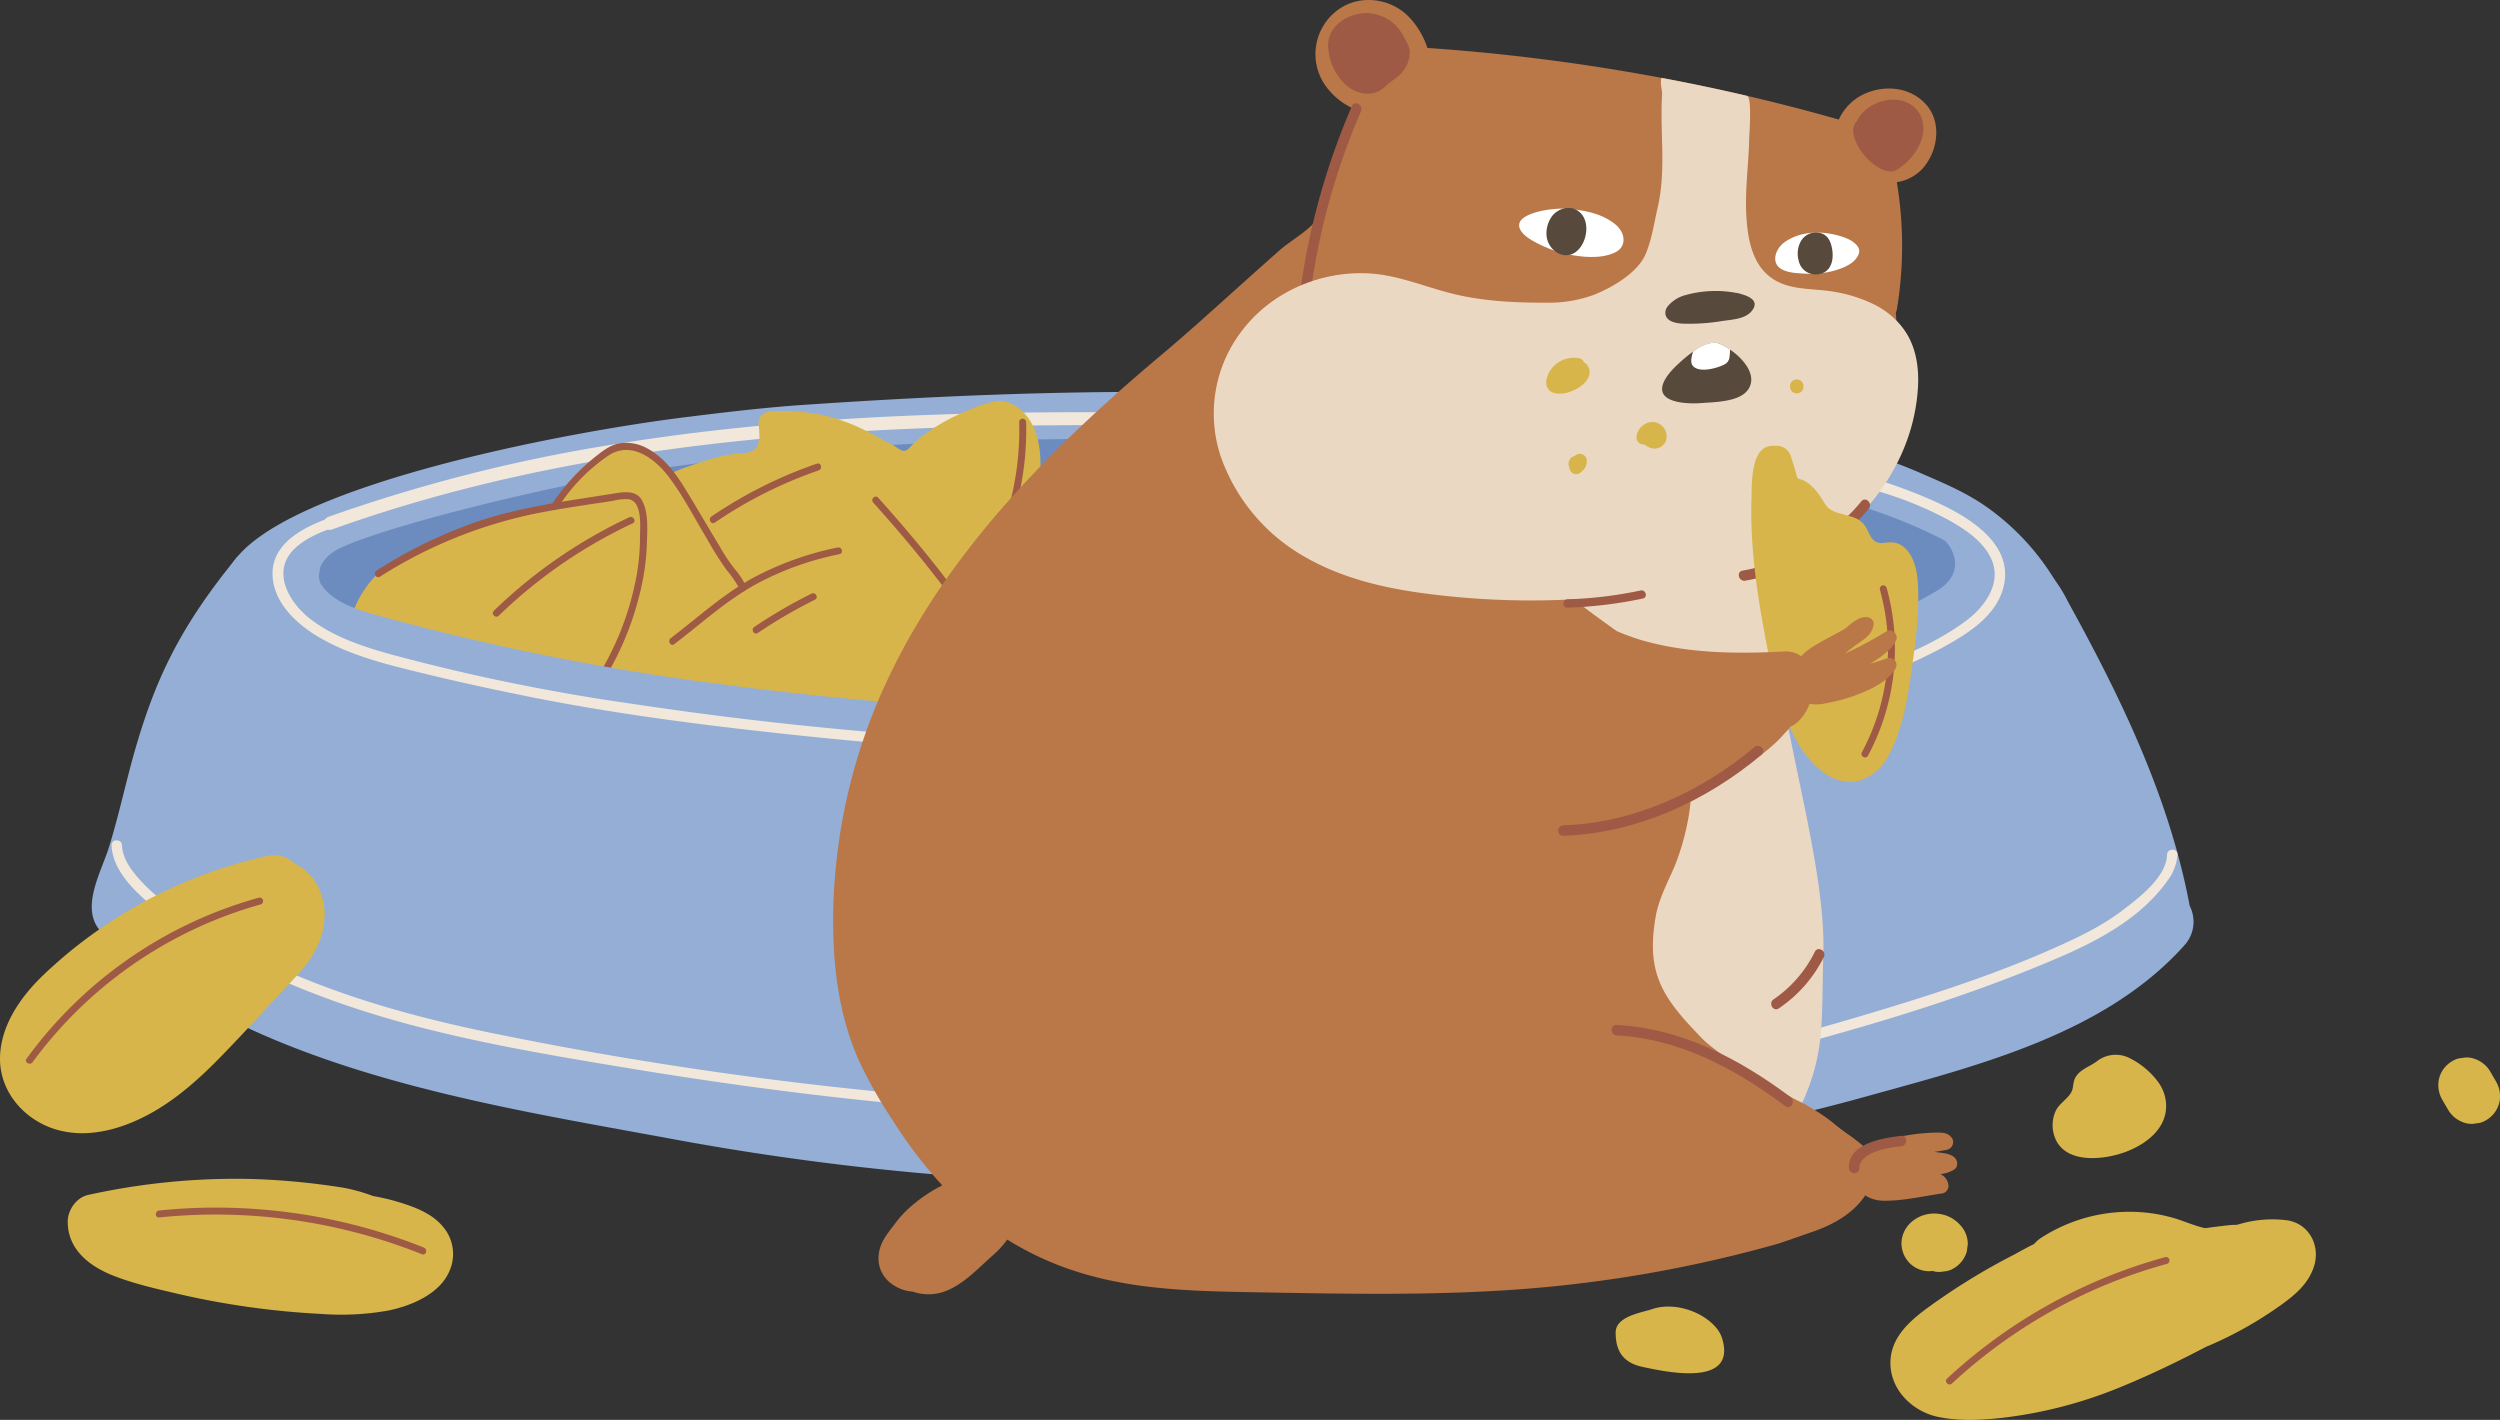 <svg xmlns="http://www.w3.org/2000/svg" width="260.81mm" height="148.127mm" viewBox="0 0 739.304 419.889">
  <rect x="0" y="0" width="739.304" height="419.889" fill="#333333" stroke="none"/>
  <title>hamster_in front of</title>
  <g id="Слой_2" data-name="Слой 2">
    <g id="Слой_1-2" data-name="Слой 1">
      <g>
        <path d="M606.684,182.166c-.212-4.496-2.045-3.115-5.09-6.779-21.637-26.044-28.964-32.137-103.236-43.822-7.321-1.152-14.762-1.637-22.142-2.359-19.885-1.946-39.842-3.236-59.828-3.664-40.243-.861-81.146.018-121.389.018a740.203,740.203,0,0,0-108.879,7.353c-25.015,3.533-49.872,7.434-73.926,14.979-8.711,2.732-17.791,5.373-25.979,9.328a57.802,57.802,0,0,0-19.725,15.003c-1.328,1.511-.801,5.62-.618,7.787a22.561,22.561,0,0,0-.986,2.45c-3.176,9.519,2.403,19.268,10.787,24.321a34.369,34.369,0,0,0,4.186,2.112q.54.397,1.08.794a19.205,19.205,0,0,0,7.918,2.357c.521.161,1.039.321,1.55.48,3.925,1.222,7.92,2.234,11.949,3.095,17.673,3.777,35.942,5.297,53.925,7.177,34.366,3.593,68.845,6.246,103.383,7.755q7.916.346,15.836.607c.42.028.841.058,1.261.086a851.68,851.68,0,0,0,91.41,1.352q29.777-1.237,59.395-4.666,19.209-1.551,38.353-3.737c35.394-4.054,70.6-9.545,105.38-17.015q6.253-1.343,12.485-2.767a17.802,17.802,0,0,0,8.665-5.048,18.268,18.268,0,0,0,8.769-4.654C604.483,191.328,606.906,186.89,606.684,182.166Z" style="fill: #6c8cbf"/>
        <path d="M587.426,149.862c-6.345-4.413-12.615-6.973-19.694-10.064-24.185-10.557-52.682-13.728-78.721-17.046-27.752-3.536-61.871-3.927-89.812-5.333-55.882-2.811-104.125-1.581-161.408,2.299-11.578.784-23.263,2.188-34.703,3.599C163.538,128.197,70.242,146.3,66.489,172.224c-.735,5.076,33.637,11.398,28.763,2.552-3.11-5.644.862-9.881,3.167-11.46,8.408-5.759,58.568-18.583,89.641-23.627,36.703-5.958,74.156-8.618,111.309-9.591,15.256-.332,30.506-.432,45.764-.096,37.718.832,75.557,1.446,113.193,4.143,12.212.875,24.46,1.743,36.515,3.823,29.754,5.133,56.314,8.849,83.123,23.37,1.47.796,7.624-.082,8.924.969.769.622,1.541,1.248,2.28,1.905.102.091.187.17.263.242a4.773,4.773,0,0,0,1.368,4.348c1.787,1.787,18.291,5.21,16.882,2.773A72.592,72.592,0,0,0,587.426,149.862Z" style="fill: #94aed6"/>
        <path d="M502.777,130.028c-27.494-4.067-55.255-5.694-83.015-6.53q-40.473-1.219-80.987-1.529c-52.201-.445-104.649.955-156.276,9.285a476.439,476.439,0,0,0-85.348,21.574c-2.337.84-1.329,4.597,1.033,3.748,49.101-17.649,100.994-25.642,152.912-28.84,52.429-3.23,105.07-1.914,157.545-.65,31.111.749,62.285,2.131,93.103,6.69,2.447.362,3.503-3.383,1.033-3.748Z" style="fill: #f2e7db"/>
        <g>
          <path d="M502.823,236.619c-1.551-5.664-3.423-11.148-5.461-16.645a43.536,43.536,0,0,1-2.335-6.122c-.468-.389-.92-.798-1.355-1.218a11.565,11.565,0,0,0-2.601-2.12,2.72,2.72,0,0,1-1.037-1.014c-3.146-1.127-5.971-3.065-9.141-4.17a43.937,43.937,0,0,0-8.508-2.008c-1.925-.262-3.711-.928-5.8-.871-.161.004-.172-.285-.242-.455a8.649,8.649,0,0,1-.31-2.504,2.6,2.6,0,0,1,.18-.694,6.111,6.111,0,0,0,.17-.658,6.581,6.581,0,0,1-.234-.808c-.091-.295-.188-.588-.288-.881-.201-.587-.421-1.168-.617-1.757-.43-1.258-1.338-1.68-2.559-2.064a9.503,9.503,0,0,0-2.873-.397,50.343,50.343,0,0,0-6.113.605,31.733,31.733,0,0,0-6.154,1.325,10.861,10.861,0,0,0-2.466,1.068c-.575.378-.827,1.128-1.441,1.436-1.576.793-3.003-1.262-4.36-2.084-2.712-1.644-5.471-3.148-8.239-4.711a29.819,29.819,0,0,0-6.749-2.597c-5.396-1.496-12.151-2.558-15.238-7.846-4.48-7.675-9.936-15.108-17.83-19.543a3.522,3.522,0,0,0-2.002-.624,3.212,3.212,0,0,0-1.288.413,9.586,9.586,0,0,0-3.748,3.506c-.643,1.051-1.17,3.878-2.941,3.255-1.947-.685-.789-3.807-.867-5.262-.058-1.081-.475-1.45-1.507-1.636a33.712,33.712,0,0,0-11.837-.185c-2.143.382-3.596.376-5.724.836-.445.096-6.247,1.803-6.247,2.275-.194.128-.373.468-.5.547-1.054.603-2.586.882-3.503-.098a5.248,5.248,0,0,1-.955-1.779,31.335,31.335,0,0,0-4.009-7.722,40.522,40.522,0,0,0-6.353-6.724,26.443,26.443,0,0,0-6.595-4.504c-1.484-.622-3.413.168-4.841.685a10.28,10.28,0,0,0-4.332,2.773c-.654.747-.72,1.516-1.824,1.861-1.032.322-2.15-.23-3.094-.628-2.093-.883-4.086-2.151-6.382-2.44-1.925-.242-4.56-.011-5.066-2.477a7.342,7.342,0,0,1-.03-1.998c.542-7.525-.811-16.5-8.159-20.408a8.193,8.193,0,0,0-5.938-.69,33.352,33.352,0,0,0-5.714,1.865c-6.521,2.589-12.938,6.003-18.027,10.861-.616.588-1.287,1.625-2.208,1.732-1.198.139-2.431-1.193-3.651-1.79-2.279-1.115-4.465-2.436-6.733-3.579a56.256,56.256,0,0,0-14.411-5.337,64.705,64.705,0,0,0-14.301-1.005c-2.487.082-4.285,1.368-4.099,3.98a32.036,32.036,0,0,1,.247,3.874c-.153,3.036-2.037,4.44-4.945,4.577-5.654.267-11.039,2.137-16.351,3.996a35.352,35.352,0,0,0-4.241,1.682c-1.275.638.612,1.297-.723.344-.546-.39-2.882-3.117-3.319-3.626-1.881-2.194-4.016-2.378-6.434-3.928a6.474,6.474,0,0,0-5.289-.277c-1.339.735-2.628,1.557-3.949,2.329a47.011,47.011,0,0,0-10.229,7.82c-1.741,1.782-3.614,3.502-4.392,5.757a2.994,2.994,0,0,1-1.962,1.958,33.073,33.073,0,0,1-4.74,1.247,100.045,100.045,0,0,0-17.137,4.545q-7.644,2.652-15.055,5.917-4.661,2.046-9.222,4.308c-5.965,2.955-10.991,10.286-12.71,16.529-1.823,6.621-1,15.436,2.788,21.312a32.886,32.886,0,0,0,8.271,8.895,22.883,22.883,0,0,0,3.203,8.261c4.086,6.338,9.445,10.111,16.529,12.71,40.626,14.907,84.155,20.649,127.145,23.422,43.088,2.78,86.394,3.108,129.556,3.637q58.277.713,116.561.214A206.727,206.727,0,0,0,502.823,236.619Z" style="fill: #d7b54a"/>
          <path d="M112.378,170.524a136.74,136.74,0,0,1,49.582-19.341c4.408-.809,8.836-1.494,13.267-2.161,2.031-.306,4.073-.573,6.096-.931a15.973,15.973,0,0,1,4.435-.475c4.309.465,3.514,8.279,3.502,11.407a64.715,64.715,0,0,1-1.526,13.776,86.135,86.135,0,0,1-11.319,27.815c-.722,1.114,1.058,2.146,1.776,1.038a88.529,88.529,0,0,0,11.006-26.118,68.261,68.261,0,0,0,2.085-14.56c.131-4.031.597-9.499-1.511-13.144-1.487-2.572-4.607-2.451-7.182-2.047q-6.42,1.007-12.843,2.013c-9.974,1.567-19.958,3.432-29.512,6.772a138.561,138.561,0,0,0-28.895,14.181c-1.111.712-.081,2.492,1.038,1.776Z" style="fill: #9e5a44"/>
          <path d="M199.396,190.498c7.982-6.094,15.462-12.972,24.317-17.819a88.773,88.773,0,0,1,24.539-8.794c1.295-.271.747-2.254-.547-1.983a91.966,91.966,0,0,0-24.39,8.656c-9.136,4.852-16.786,11.926-24.958,18.164-1.038.793-.015,2.58,1.038,1.776Z" style="fill: #9e5a44"/>
          <path d="M164.929,150.248a53.109,53.109,0,0,1,14.954-15.502c6.855-4.532,13.947.981,18.084,6.529,4.254,5.706,7.558,12.211,11.233,18.295a95.709,95.709,0,0,0,5.669,8.993,30.901,30.901,0,0,1,3.937,5.804c.561,1.198,2.335.155,1.776-1.038a20.983,20.983,0,0,0-3.174-4.902,53.242,53.242,0,0,1-4.795-7.196c-3.485-5.721-6.804-11.546-10.34-17.235-2.796-4.497-6.181-8.95-10.974-11.452a12.916,12.916,0,0,0-7.793-1.496c-2.578.375-4.7,1.86-6.704,3.435a60.021,60.021,0,0,0-13.648,14.726c-.718,1.116,1.061,2.149,1.776,1.038Z" style="fill: #9e5a44"/>
          <path d="M258.223,148.623c8.292,9.203,16.239,18.753,23.6,28.72,6.737,9.122,12.854,18.962,15.057,30.242.253,1.298,2.236.748,1.983-.547-2.235-11.442-8.428-21.477-15.264-30.733-7.466-10.108-15.512-19.802-23.922-29.136-.888-.986-2.339.473-1.454,1.454Z" style="fill: #9e5a44"/>
          <path d="M211.417,154.527a129.367,129.367,0,0,1,30.683-15.425c1.244-.429.709-2.417-.547-1.983a131.41,131.41,0,0,0-31.174,15.632c-1.087.741-.059,2.524,1.038,1.776Z" style="fill: #9e5a44"/>
          <path d="M301.392,124.814a85.917,85.917,0,0,1-8.864,40.426c-.585,1.182,1.188,2.225,1.776,1.038a88.14,88.14,0,0,0,9.145-41.464,1.029,1.029,0,0,0-2.057,0Z" style="fill: #9e5a44"/>
          <path d="M224.084,187.182a151.512,151.512,0,0,1,16.926-9.85c1.185-.591.144-2.365-1.038-1.776a151.522,151.522,0,0,0-16.926,9.85c-1.093.734-.065,2.517,1.038,1.776Z" style="fill: #9e5a44"/>
          <path d="M147.501,182.074A145.493,145.493,0,0,1,187.113,154.753c1.198-.561.155-2.334-1.038-1.776A147.167,147.167,0,0,0,146.047,180.62c-.952.923.503,2.377,1.454,1.454Z" style="fill: #9e5a44"/>
        </g>
        <path d="M647.55,267.905c-5.617-29.872-18.431-57.475-32.467-83.488q-.853-1.58-1.713-3.156-.86-1.576-1.725-3.148c-1.982-3.909-4.124-7.424-7.44-10.179-.829-.918-2.418-1.535-3.247-2.453-5.827-4.905-36.713-11.022-30.992-9.005,7.498,2.643,12.546,12.468,2.836,18.22-31.094,18.42-67.593,25.058-103.029,29.11A1081.854,1081.854,0,0,1,353.979,211.282a1037.172,1037.172,0,0,1-140.207-8.878,723.331,723.331,0,0,1-98.699-19.501c-6.732-1.852-15.793-3.776-20.051-9.969-1.267-1.843-.346-4.837-.346-4.837S81.02,163.372,77.052,162.941a5.569,5.569,0,0,0-2.985.489c-.934.67-3.363.592-4.075,1.464-16.392,20.047-23.682,35.192-29.676,55.566-2.951,10.032-5.044,20.347-8.173,30.319-2.317,7.381-8.949,18.58-1.736,25.251,43.767,40.482,112.945,50.521,169.656,61.029a792.216,792.216,0,0,0,189.002,11.748c55.367-3.06,109.348-9.718,162.742-24.534,32.94-9.14,70.947-18.461,94.493-45.092A10.33,10.33,0,0,0,647.55,267.905Z" style="fill: #94aed6"/>
        <path d="M97.258,153.215c-7.226,2.642-16.383,7.119-16.659,15.985-.26,8.359,6.66,15.001,13.264,18.964,7.789,4.674,16.726,7.326,25.478,9.527,12.109,3.045,24.328,5.758,36.567,8.223,26.858,5.41,54.189,8.822,81.424,11.682,27.225,2.86,54.553,4.763,81.917,5.556,27.679.802,55.396.471,83.04-1.158,25.1-1.479,50.026-4.484,75.018-7.139,22.479-2.388,45.14-4.985,66.929-11.246a147.257,147.257,0,0,0,30.205-12.098c7.569-4.15,16.465-9.608,18.238-18.802,2.566-13.307-13.126-21.322-23.111-25.565-14.933-6.346-31.205-10.131-47.053-13.289-6.585-1.312-13.204-2.443-19.843-3.441-1.942-.292-2.78,2.681-.82,2.975,18.567,2.788,37.162,6.561,55.053,12.346a107.642,107.642,0,0,1,19.132,7.938c5.014,2.777,10.708,6.494,12.993,12.018,2.876,6.954-2.156,13.797-7.533,17.815-8.34,6.232-18.441,10.55-28.204,13.984-20.339,7.153-41.853,10.386-63.19,12.868-22.65,2.635-45.361,5.313-68.087,7.167q-39.424,3.217-79.028,2.948a1106.684,1106.684,0,0,1-156.24-12.373,593.435,593.435,0,0,1-70.864-14.51c-8.419-2.323-17.265-5.206-24.24-10.648-6.278-4.899-11.475-14.042-4.519-20.695,3.028-2.896,7.073-4.639,10.955-6.059,1.85-.676,1.051-3.659-.82-2.975Z" style="fill: #f2e7db"/>
        <path d="M32.992,249.986c.277,7.195,6.426,13.216,11.594,17.555,6.921,5.811,15.067,10.408,22.991,14.688,17.869,9.65,37.065,16.521,56.702,21.573,20.608,5.302,41.642,8.794,62.621,12.258,23.027,3.802,46.16,6.991,69.372,9.425,46.911,4.918,94.208,6.744,141.327,4.15,46.775-2.575,93.379-9.534,138.59-21.907,21.768-5.958,43.656-12.738,64.591-21.208,14.45-5.846,30.545-12.687,39.998-25.814a14.707,14.707,0,0,0,3.157-7.955c.074-1.986-3.011-1.982-3.085,0-.249,6.675-8.194,12.632-12.986,16.313-6.169,4.738-13.049,8.017-20.133,11.179-19.714,8.798-40.678,15.296-61.362,21.387C502.533,314.537,457.277,322.258,411.731,325.637c-45.136,3.349-90.523,2.509-135.598-1.346a1115.639,1115.639,0,0,1-131.665-18.996c-19.163-3.983-38.158-9.069-56.248-16.62a210.731,210.731,0,0,1-27.572-13.954C53.785,270.586,46.9,266.299,41.481,260.311c-2.565-2.834-5.252-6.35-5.405-10.325-.076-1.979-3.162-1.989-3.085,0Z" style="fill: #f2e7db"/>
        <g>
          <path d="M546.321,335.306c-1.156-.823-2.306-1.653-3.391-2.565-5.944-5.001-12.962-8.066-19.573-12.004-1.1-.655-2.212-1.297-3.343-1.914a48.793,48.793,0,0,0,8.957-12.44,16.814,16.814,0,0,0,.841-2.837q.142-1.591.261-3.182.243-3.183.431-6.371c.523-8.831.759-17.677,1.025-26.519.744-24.8-4.752-48.55-6.982-73.288-.749-8.313.698-15.848,2-25.977,15.956-14.553,28.621-32.566,32.846-54.186a78.444,78.444,0,0,0,1.394-19.259q-.055-1.135-.148-2.279a6.079,6.079,0,0,0,.366-1.312A114.506,114.506,0,0,0,560.932,53.879a13.186,13.186,0,0,0,7.425-3.817c4.702-5.055,6.075-13.874,1.131-19.271-4.702-5.138-12.233-5.771-18.313-2.954a15.508,15.508,0,0,0-7.408,7.519q-13.488-3.838-27.136-7.017-12.606-2.937-25.33-5.319-.266-.049-.531-.099-21.496-4.011-43.248-6.45-12.679-1.425-25.408-2.287a23.996,23.996,0,0,0-5.187-8.881c-5.339-5.812-14.586-7.145-21.102-2.509a16.21,16.21,0,0,0-4.323,21.85,20.406,20.406,0,0,0,9.498,7.791q-5.244,16.067-10.896,31.99l-.341-.222c-1.308,3.081-8.309,7.133-11.065,9.555-4.097,3.607-8.153,7.244-12.209,10.88-7.651,6.861-15.112,13.661-23.031,20.308-33.191,27.86-63.128,58.394-80.659,95.369a167.765,167.765,0,0,0-16.413,73.564c.136,13.541,1.995,27.218,7.675,39.892a137.225,137.225,0,0,0,10.057,17.729,135.489,135.489,0,0,0,14.516,19.043,44.742,44.742,0,0,0-8.819,5.86,30.455,30.455,0,0,0-5.392,5.807,41.375,41.375,0,0,0-2.744,3.768c-3.134,4.882-2.463,10.943,2.702,14.163a11.758,11.758,0,0,0,5.541,1.825,14.162,14.162,0,0,0,9.23.022c5.663-1.985,10.08-6.912,14.494-10.8A27.482,27.482,0,0,0,297.862,366.575q3.264,2.037,6.809,3.846c21.192,10.761,42.673,11.316,66.604,11.736,26.926.473,53.935,1.065,80.791-1.09a383.849,383.849,0,0,0,69.461-12.092q2.255-.61,4.5-1.247,3.626-1.221,7.197-2.482,1.79-.628,3.575-1.257c6.579-2.331,13.103-6.433,16.047-12.734a17.722,17.722,0,0,0,1.327-4.069c.649-3.27-.821-6.181-3.22-8.333A51.898,51.898,0,0,0,546.321,335.306Z" style="fill: #ba7748"/>
          <path d="M399.802,31.34a208.701,208.701,0,0,0-15.235,54.392c-.276,1.942,2.696,2.781,2.975.82A206.05,206.05,0,0,1,402.466,32.897c.791-1.801-1.867-3.373-2.664-1.557Z" style="fill: #9e5a44"/>
          <path d="M567.184,114.531c-1.119,19.349-12.398,36.28-28.061,47.152-3.463,2.402-8.774,4.755-12.575,6.528-1.976,10.129-1.587,18.104-.839,26.417,2.229,24.738,14.235,62.422,13.491,87.221-.601,20.102.635,28.971-6.221,44.258-3.048-1.185-23.815-13.009-29.738-19.121-11.389-11.751-16.634-18.895-13.598-36.056.745-4.22,2.62-8.169,4.372-12.044.387-.856.778-1.711,1.148-2.571.029-.091.465-1.193.592-1.522q.944-2.517,1.703-5.096a75.924,75.924,0,0,0,2.155-9.749c.017-.148.107-.835.132-1.053.049-.477.099-.95.14-1.427q.111-1.253.181-2.505.148-2.684.103-5.372-.043-2.869-.312-5.726c-.058-.642-.128-1.283-.206-1.921.049.489-.255-1.612-.308-1.929a72.963,72.963,0,0,0-2.641-10.399c-.337-1.004-.699-2.003-1.086-2.99-.058-.152-.124-.304-.185-.461-.07-.169-.168-.395-.222-.502-.782-1.584-1.543-3.159-2.456-4.677q-.722-1.209-1.53-2.365c-.053-.078-.189-.272-.321-.457-.136-.177-.296-.387-.366-.465-.926-1.123-1.917-2.196-2.945-3.225-1.181-1.176-2.419-2.295-3.69-3.373-.642-.543-1.287-1.074-1.946-1.592-.119-.099-.247-.21-.374-.317-.074-.049-.144-.095-.201-.136-2.546-1.888-5.121-3.731-7.688-5.59-2.772-2.007-5.545-4.048-8.181-6.24A238.424,238.424,0,0,1,424.964,175.94c-13.661-1.563-27.325-4.41-39.34-11.402a55.059,55.059,0,0,1-24.668-29.666,40.174,40.174,0,0,1,6.524-37.333c8.548-11.065,22.401-17.165,36.33-16.733,9.099.28,17.001,3.871,25.668,6.03,8.971,2.234,18.362,2.694,27.584,2.67a38.841,38.841,0,0,0,14.154-2.275c5.693-2.242,13.198-6.633,15.513-12.277,1.785-4.356,2.421-8.994,3.474-13.551,2.612-11.304.612-22.208,1.32-33.692.053-.856-.636-2.925-.221-4.69q12.723,2.382,25.33,5.319c1.538.366.662,11.423.638,12.727-.157,7.478-1.251,14.94-.856,22.43.317,6.047,1.378,13.266,6.071,17.577,5.372,4.932,12.562,4.076,19.263,5.101a42.918,42.918,0,0,1,12.279,3.768,24.68,24.68,0,0,1,6.762,4.825,21.685,21.685,0,0,1,3.348,4.372C566.798,103.779,567.489,109.266,567.184,114.531Z" style="fill: #ebd8c2"/>
          <path d="M514.694,86.904a6.496,6.496,0,0,0-1.361-.307,33.028,33.028,0,0,0-14.648.603,10.23,10.23,0,0,0-5.549,3.438,3.044,3.044,0,0,0-.592,2.494c.54,2.041,3.189,2.468,4.958,2.57a59.997,59.997,0,0,0,12.005-.803c2.776-.401,6.59-.561,8.511-2.915C520.289,89.2,517.729,87.697,514.694,86.904Z" style="fill: #57493c"/>
          <path d="M516.129,171.725A61.34,61.34,0,0,0,552.634,150.428c1.253-1.521-.918-3.716-2.181-2.181a58.727,58.727,0,0,1-35.144,20.503c-1.952.344-1.125,3.317.82,2.975Z" style="fill: #9e5a44"/>
          <path d="M567.274,175.931c-.033-3.282-.187-6.888-1.407-9.966-1.088-2.744-3.083-5.317-6.226-5.56-2.313-.179-4.27,1.076-6.011-1.169-.875-1.129-1.31-2.539-2.104-3.726-2.872-4.293-9.392-2.318-11.935-6.657-1.647-2.809-4.099-6.318-7.427-7.214a2.69,2.69,0,0,1-.547-.203,15.378,15.378,0,0,1-.8-2.665q-.588-1.869-1.175-3.738a4.474,4.474,0,0,0-4.215-3.209l-1.347.022c-6.494.103-5.989,11.444-6.125,15.609-.425,13.062,1.399,26.758,3.826,39.585a173.205,173.205,0,0,0,5.689,23.124c2.299,6.814,5.702,13.668,11.561,18.1,3.039,2.299,6.887,3.641,10.694,2.624a14.551,14.551,0,0,0,8.68-7.315c3.861-7.027,5.468-15.535,6.605-23.384C566.16,192.248,567.355,183.969,567.274,175.931Z" style="fill: #d7b54a"/>
          <path d="M555.93,174.378a64.705,64.705,0,0,1-5.324,48.067c-.63,1.164,1.146,2.204,1.776,1.038a66.852,66.852,0,0,0,5.531-49.652,1.029,1.029,0,0,0-1.983.547Z" style="fill: #9e5a44"/>
          <path d="M517.793,113.269a5.35,5.35,0,0,1-1.296,2.494c-2.763,3.107-9.66,3.149-13.55,3.446-2.736.207-7.976.102-10.268-1.812-3.371-2.807,1.468-7.819,3.648-9.808a44.892,44.892,0,0,1,4.471-3.695c.146-.111.294-.209.443-.311a11.676,11.676,0,0,1,5.519-2.22c1.712-.096,3.369,1.072,4.762,1.979.008.005.019.011.027.017.065.039.125.081.189.124C514.707,105.466,518.561,109.495,517.793,113.269Z" style="fill: #57493c"/>
          <path d="M511.479,105.324a2.853,2.853,0,0,1-1.083,2.188c-2.011,1.297-8.321,3.102-9.967.406-.586-.962-.152-2.63.242-3.939.143-.114.29-.215.437-.319a11.675,11.675,0,0,1,5.476-2.326c1.71-.13,3.389,1.007,4.799,1.887.007.005.019.011.027.016.066.038.126.079.191.121A14.975,14.975,0,0,1,511.479,105.324Z" style="fill: #fff"/>
          <path d="M547.993,71.535c-1.77-1.33-5.062-2.109-6.467-2.366-4.215-.769-9.043-.517-13.055,1.966q-.398.246-.781.522c-2.605,1.882-4.035,5.932-1.042,7.81,1.884,1.183,4.361,1.286,6.527,1.421a28.878,28.878,0,0,0,7.748-.485c2.28-.479,6.044-1.639,7.759-3.681C550.701,74.319,549.729,72.839,547.993,71.535Z" style="fill: #fff"/>
          <path d="M477.621,66.284c-4.217-3.385-9.882-4.269-14.642-4.566-4.642-.289-17.725,1.672-12.563,7.367,2.296,2.533,9.313,5.31,12.331,5.95,4.853,1.029,10.608,1.685,14.935-.412C481.032,73.001,480.846,68.874,477.621,66.284Z" style="fill: #fff"/>
          <path d="M541.862,74.063q-.047-.341-.112-.672c-.335-1.727-.952-3.339-2.619-4.179a5.138,5.138,0,0,0-6.803,2.568,7.649,7.649,0,0,0-.433,5.246,5.092,5.092,0,0,0,4.232,4.071,5.285,5.285,0,0,0,3.241-.503C541.741,79.349,542.197,76.49,541.862,74.063Z" style="fill: #57493c"/>
          <path d="M466.016,61.992c-2.411-1.22-5.5-.097-7.06,1.957a8.665,8.665,0,0,0-1.62,4.624c-.401,5.528,6.068,9.614,9.901,4.71C469.728,70.097,470.138,64.08,466.016,61.992Z" style="fill: #57493c"/>
          <path d="M536.185,202.379c-.292-6.552-3.809-9.976-8.489-9.726-13.834.739-27.716.593-40.977-2.981-11.721-3.159-22.261-10.76-34.641-11.063a33.248,33.248,0,0,0-26.16,11.963c-16.397,19.087-10.013,49.683,7.459,56.244,8.55,3.211,17.889,1.511,26.848,1.42,8.87-.089,18.48-3.043,27.243-6.423a124.086,124.086,0,0,0,20.703-10.359c6.303-3.909,14.348-8.43,19.723-14.758a9.687,9.687,0,0,0,1.565-1.827C533.22,213.381,536.407,207.365,536.185,202.379Z" style="fill: #ba7748"/>
          <path d="M558.255,194.634q-2.578.856-5.168,1.674c2.765-1.877,5.965-3.723,7.571-6.771.924-1.753-.988-3.936-2.814-2.814a118.265,118.265,0,0,1-12.337,6.621c1.237-1.019,2.505-2.001,3.814-2.932,2.276-1.617,4.387-2.893,4.767-5.871.145-1.133-1.061-2.019-2.057-2.057-2.472-.093-4.527,1.867-6.389,3.426-3.032,1.771-6.198,3.279-9.199,5.12-3.284,2.014-6.317,5.003-6.722,9.03a7.395,7.395,0,0,0,5.105,7.955c2.129.606,4.264.164,6.372-.291a50.78,50.78,0,0,0,11.843-3.924c2.989-1.471,5.754-3.258,7.537-6.146A2.078,2.078,0,0,0,558.255,194.634Z" style="fill: #ba7748"/>
          <path d="M577.217,341.738c-1.688-.856-3.403-.736-5.096-1.138a30.333,30.333,0,0,0,3.787-.636,2.311,2.311,0,0,0,1.374-3.378c-1.244-1.651-2.736-1.673-4.692-1.644a56.398,56.398,0,0,0-14.347,2.097c-3.141.881-6.683,1.783-8.928,4.326-3.38,3.827-1.58,9.575,2.374,12.208a10.11,10.11,0,0,0,5.471,1.506c5.716.084,11.705-1.388,17.357-2.172a2.292,2.292,0,0,0,1.688-2.217,4.05,4.05,0,0,0-2.404-3.481,9.338,9.338,0,0,0,3.966-1.27C579.363,344.973,579.044,342.664,577.217,341.738Z" style="fill: #ba7748"/>
          <path d="M469.902,108.971a3.038,3.038,0,0,0-1.556-1.871,1.639,1.639,0,0,0-1.413-1.159,8.335,8.335,0,0,0-8.863,4.242c-.791,1.548-1.3,3.624-.048,5.077,1.246,1.445,3.594,1.242,5.27.891C466.126,115.556,471.1,112.554,469.902,108.971Z" style="fill: #d7b54a"/>
          <path d="M492.837,128.619a4.316,4.316,0,0,0-4.136-3.847,4.985,4.985,0,0,0-4.712,4.033,2.111,2.111,0,0,0,1.436,2.53,5.234,5.234,0,0,0,1.081.205,4.255,4.255,0,0,0,2.727,1.122A3.573,3.573,0,0,0,492.837,128.619Z" style="fill: #d7b54a"/>
          <path d="M466.157,134.487a3.924,3.924,0,0,0-.573.404,1.783,1.783,0,0,0-1.063.566,2.43,2.43,0,0,0-.433,2.768,2.081,2.081,0,0,0,2.051,1.994,2.25,2.25,0,0,0,1.764-.994,2.675,2.675,0,0,0,.851-.903,4.436,4.436,0,0,0,.498-2.058A2.075,2.075,0,0,0,466.157,134.487Z" style="fill: #d7b54a"/>
          <path d="M531.34,112.216c-2.647,0-2.651,4.113,0,4.113C533.986,116.33,533.991,112.216,531.34,112.216Z" style="fill: #d7b54a"/>
          <path d="M415.452,11.485a14.734,14.734,0,0,0-2.848-4.085,12.546,12.546,0,0,0-7.628-3.486c-5.544-.476-12.278,3.372-12.229,9.495a16.682,16.682,0,0,0,4.977,11.441c3.343,3.218,8.596,4.127,12.099.592,1.434-1.447,3.267-2.288,4.626-3.863a10.382,10.382,0,0,0,1.71-2.619,9.172,9.172,0,0,0,.728-3.994A10.432,10.432,0,0,0,415.452,11.485Z" style="fill: #9e5a44"/>
          <path d="M562.561,29.829c-4.932-1.363-11.17,1.314-13.432,5.976-3.288,3.466,1.653,10.28,4.627,12.524,1.921,1.45,4.804,3.243,7.176,1.896a18.401,18.401,0,0,0,6.363-6.743C570.244,38.23,568.873,31.573,562.561,29.829Z" style="fill: #9e5a44"/>
          <path d="M462.286,247.154c21.61-.694,42.279-10.243,58.682-23.995,1.523-1.277-.669-3.449-2.181-2.181-15.756,13.21-35.75,22.425-56.5,23.092-1.98.064-1.989,3.149,0,3.085Z" style="fill: #9e5a44"/>
          <path d="M478.084,306.203c18.588.929,35.257,9.977,49.88,20.9,1.591,1.189,3.131-1.488,1.557-2.664-15.086-11.269-32.288-20.364-51.437-21.321-1.984-.099-1.979,2.986,0,3.085Z" style="fill: #9e5a44"/>
          <path d="M526.037,298.2a39.552,39.552,0,0,0,13.315-15.186c.879-1.773-1.781-3.338-2.664-1.557A36.451,36.451,0,0,1,524.48,295.536c-1.633,1.109-.091,3.783,1.557,2.664Z" style="fill: #9e5a44"/>
          <path d="M549.851,345.436c-.099-2.605,3.008-4.246,5.132-5.016a32.205,32.205,0,0,1,7.268-1.44c1.948-.229,1.971-3.317,0-3.085-5.3.623-15.764,2.173-15.485,9.541.075,1.979,3.16,1.989,3.085,0Z" style="fill: #9e5a44"/>
          <path d="M485.169,174.618a122.253,122.253,0,0,1-21.651,2.611c-1.584.049-1.591,2.517,0,2.468a126.067,126.067,0,0,0,22.308-2.699C487.378,176.668,486.721,174.289,485.169,174.618Z" style="fill: #9e5a44"/>
        </g>
        <path d="M94.586,263.338a15.412,15.412,0,0,0-7.568-8.035A8.514,8.514,0,0,0,79.052,253.126a139.248,139.248,0,0,0-66.418,35.387C6.087,294.841.225,303.212.005,312.639c-.239,10.287,7.366,18.811,16.986,21.501,9.806,2.742,20.314-.65,28.812-5.611,7.352-4.292,13.766-10.143,19.675-16.22,6.451-6.635,12.682-13.492,19-20.254,3.42-3.66,7.142-7.396,9.271-11.994C96.213,274.745,96.909,268.842,94.586,263.338Z" style="fill: #d7b54a"/>
        <path d="M131.982,364.073c-2.311-3.454-5.669-5.464-9.434-6.995a64.403,64.403,0,0,0-12.246-3.384,49.161,49.161,0,0,0-11.326-2.848A208.324,208.324,0,0,0,74.16,348.645a202.332,202.332,0,0,0-48.092,4.721c-3.497.765-6.044,4.464-6.04,7.933.011,8.226,6.421,13.145,13.4,15.905,6.06,2.396,12.635,3.891,18.97,5.368a241.653,241.653,0,0,0,42.634,5.989,79.05,79.05,0,0,0,19.761-.998c6.793-1.375,15.251-4.888,18.123-11.695A12.402,12.402,0,0,0,131.982,364.073Z" style="fill: #d7b54a"/>
        <path d="M676.424,360.882a34.483,34.483,0,0,0-14.076,1.087c-.318.08-.635.163-.953.245a18.657,18.657,0,0,0-2.067.092c-2.419.245-4.834.573-7.248.894-3.216-.718-6.314-2.158-9.452-3.058a47.283,47.283,0,0,0-12.794-1.791,48.013,48.013,0,0,0-26.345,7.784,9.229,9.229,0,0,0-1.936,1.728q-2.912,1.445-5.735,3.055-5.39,2.751-10.603,5.834-7.583,4.496-14.733,9.675c-5.837,4.23-11.82,9.409-11.425,17.354.388,7.779,6.889,13.782,14.261,15.271,6.158,1.244,12.702.913,18.911.223a131.823,131.823,0,0,0,35.786-9.469c8.367-3.45,16.479-7.4,24.482-11.58.239-.087.478-.179.717-.282a113.378,113.378,0,0,0,21.437-12.105c4.113-2.966,7.839-6.1,9.559-11.052C686.333,368.668,683.056,361.933,676.424,360.882Z" style="fill: #d7b54a"/>
        <path d="M638.336,320.133a23.796,23.796,0,0,0-8.493-7.192,9.057,9.057,0,0,0-9.476.696c-2.451,1.981-6.209,2.748-7.079,6.191-.207.819-.226,1.681-.475,2.488-.738,2.383-3.961,3.872-5.01,6.465a10.176,10.176,0,0,0,.432,8.826c3.767,6.688,14.624,5.263,20.65,2.929,6.265-2.427,12.419-7.321,11.621-14.773A12.359,12.359,0,0,0,638.336,320.133Z" style="fill: #d7b54a"/>
        <path d="M580.797,363.761a10.822,10.822,0,0,0-3.62-3.536,10.461,10.461,0,0,0-4.942-1.353,10.191,10.191,0,0,0-7.521,3.016,8.525,8.525,0,0,0-2.409,5.817,8.372,8.372,0,0,0,2.409,5.817,8.278,8.278,0,0,0,5.817,2.41c.322-.015.641-.048.958-.09a6.249,6.249,0,0,0,3.297.152,6.122,6.122,0,0,0,3.059-.976,8.305,8.305,0,0,0,3.781-4.917q.147-1.094.294-2.187A8.189,8.189,0,0,0,580.797,363.761Z" style="fill: #d7b54a"/>
        <path d="M738.218,319.971q-.922-1.587-1.845-3.175a8.506,8.506,0,0,0-4.917-3.781,6.23,6.23,0,0,0-3.28-.147,6.121,6.121,0,0,0-3.059.976,8.302,8.302,0,0,0-3.781,4.917,8.605,8.605,0,0,0,.829,6.339q.922,1.588,1.845,3.175a8.505,8.505,0,0,0,4.916,3.781,6.231,6.231,0,0,0,3.281.147,6.123,6.123,0,0,0,3.059-.976,8.305,8.305,0,0,0,3.781-4.917A8.606,8.606,0,0,0,738.218,319.971Z" style="fill: #d7b54a"/>
        <path d="M509.354,396.06a9.234,9.234,0,0,0-1.807-3.375c-4.182-5.019-12.612-7.678-18.844-5.586-3.247,1.09-10.918,2.128-10.921,6.964-.003,5.726,2.436,8.995,7.998,10.172C492.54,405.665,513.427,410.322,509.354,396.06Z" style="fill: #d7b54a"/>
        <path d="M9.635,314.111A125.675,125.675,0,0,1,77.082,267.456a1.029,1.029,0,0,0-.547-1.983A126.827,126.827,0,0,0,7.859,313.073c-.782,1.07,1.002,2.097,1.776,1.038Z" style="fill: #9e5a44"/>
        <path d="M47.075,360.024a164.434,164.434,0,0,1,77.714,10.888c1.229.492,1.763-1.497.547-1.983a165.774,165.774,0,0,0-78.26-10.961c-1.304.134-1.318,2.192,0,2.057Z" style="fill: #9e5a44"/>
        <path d="M577.237,409.136a152.947,152.947,0,0,1,63.61-35.393,1.029,1.029,0,0,0-.547-1.983,155.175,155.175,0,0,0-64.518,35.922c-.972.903.485,2.355,1.454,1.454Z" style="fill: #9e5a44"/>
      </g>
    </g>
  </g>
</svg>
